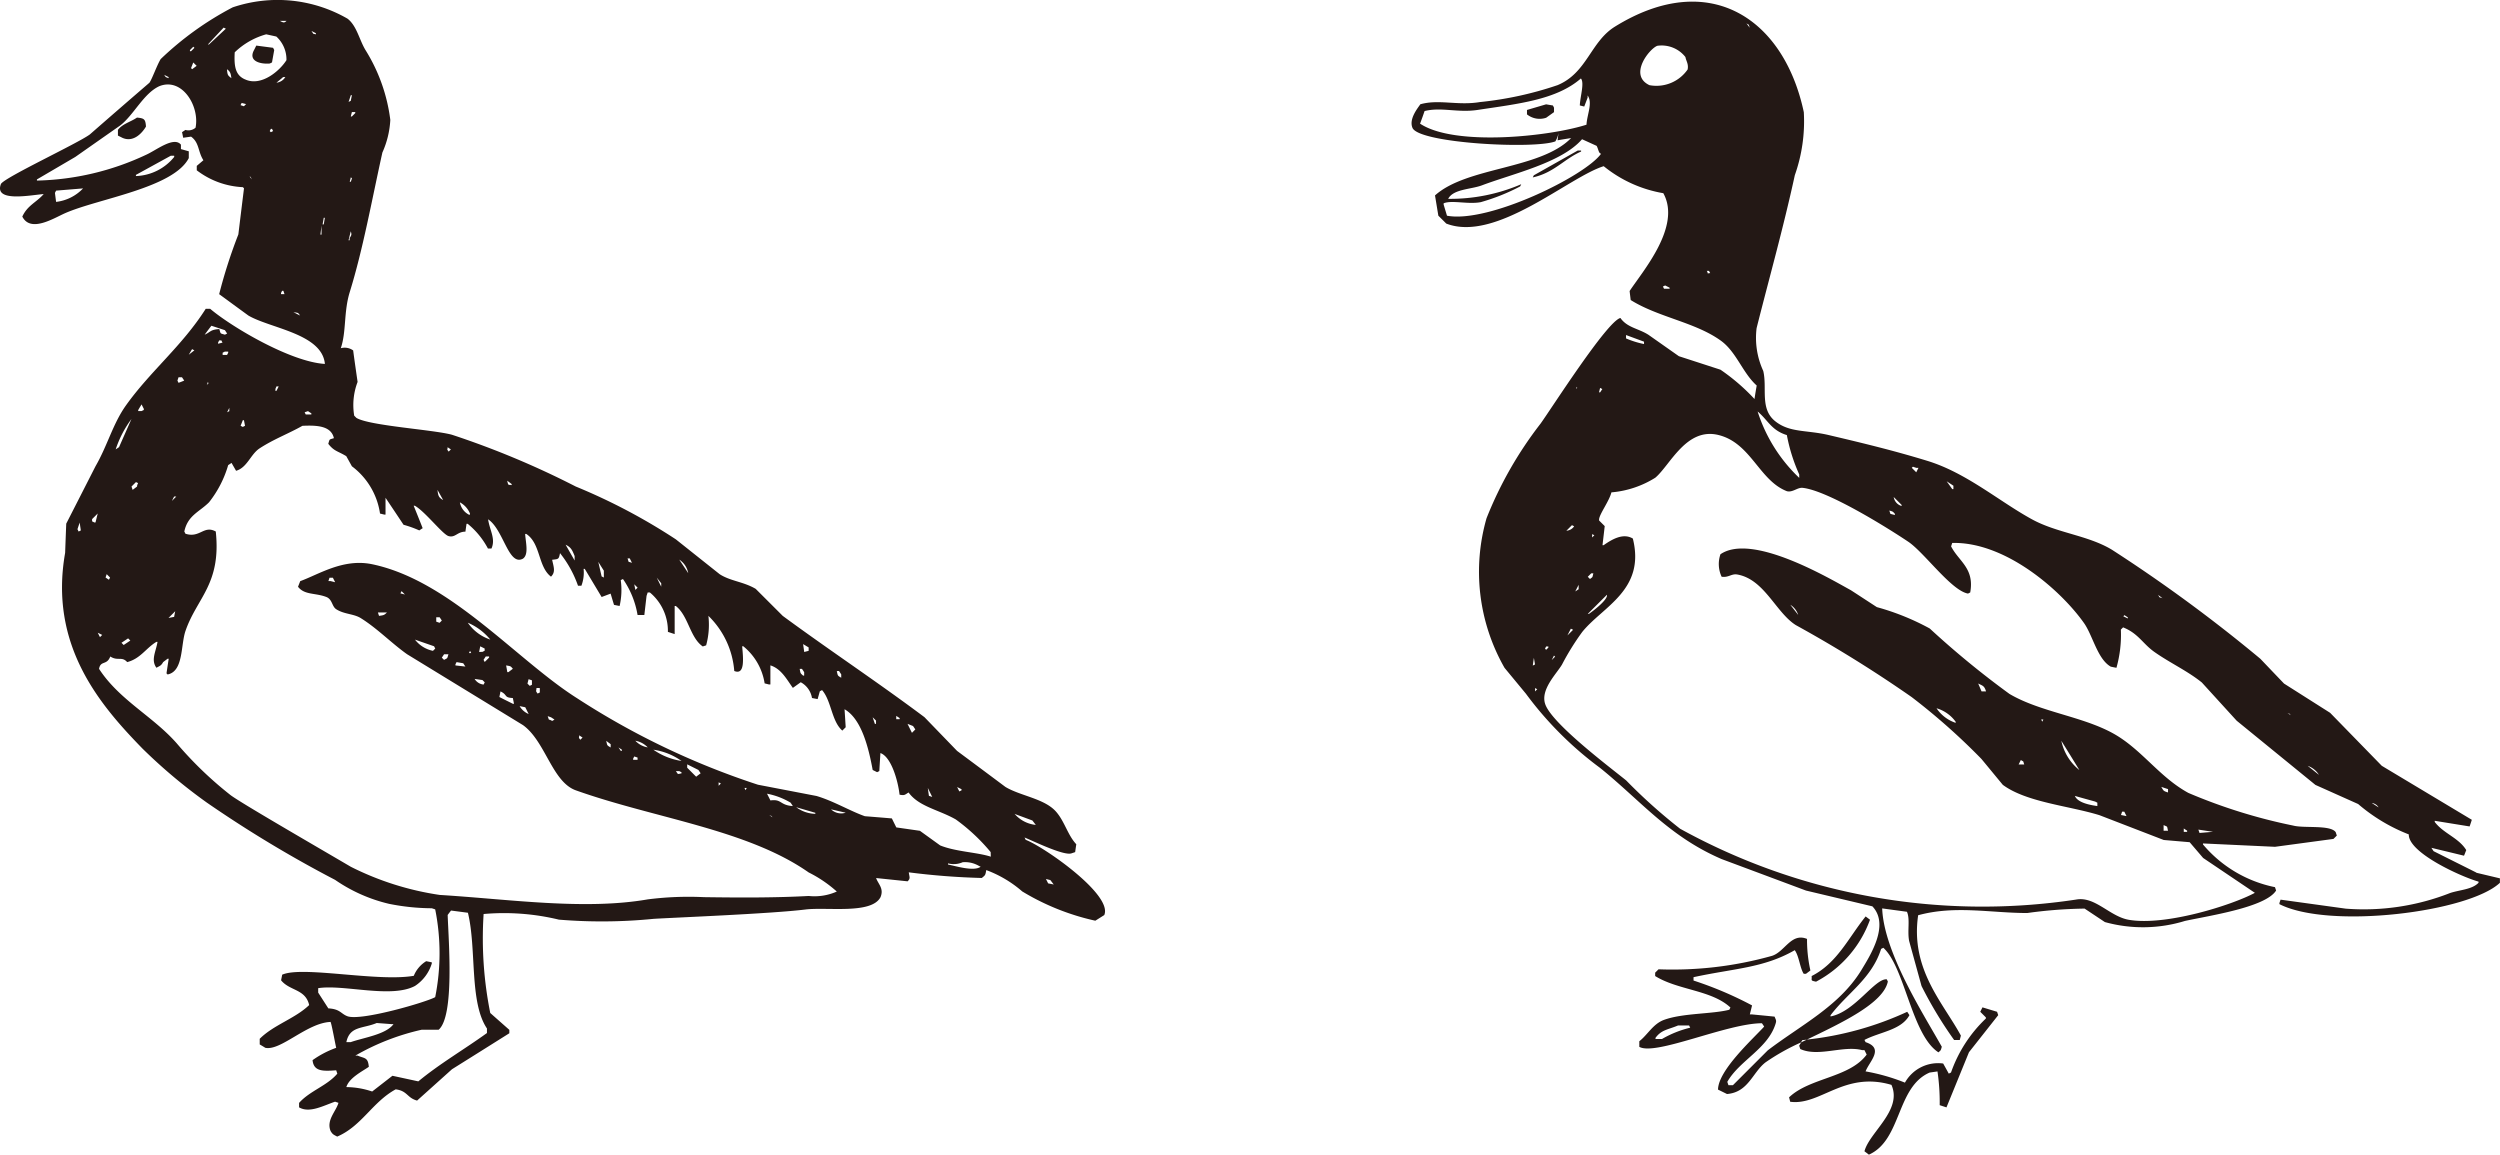 <svg xmlns="http://www.w3.org/2000/svg" viewBox="0 0 112.93 52.169"><defs><style>.cls-1{fill:#231815;fill-rule:evenodd;}</style></defs><g id="レイヤー_2" data-name="レイヤー 2"><g id="レイヤー_5" data-name="レイヤー 5"><path class="cls-1" d="M46.331,37.932c-.016-.034-.034-.068-.05-.1.322.122,1.8.857,2.133.711l.153-.051c.017-.118.033-.237.051-.355-.392-.421-.526-1.033-.916-1.474-.52-.591-1.61-.708-2.285-1.116q-1.092-.816-2.184-1.627l-1.474-1.524c-2.139-1.6-4.258-3-6.4-4.574L34.136,26.6c-.557-.328-1.138-.347-1.625-.661q-.992-.788-1.981-1.575a26.7,26.7,0,0,0-4.523-2.387,39.035,39.035,0,0,0-5.59-2.338c-.849-.232-3.731-.406-4.317-.762l-.1-.1a2.932,2.932,0,0,1,.153-1.524c-.068-.474-.137-.949-.2-1.423a.65.65,0,0,0-.559-.1c.255-.736.127-1.642.406-2.54.6-1.94.987-4.108,1.473-6.3a4.109,4.109,0,0,0,.358-1.474,7.772,7.772,0,0,0-1.119-3.151c-.283-.466-.395-1.1-.813-1.421A6.326,6.326,0,0,0,10.511.332,14.176,14.176,0,0,0,7.258,2.669c-.172.283-.391.909-.508,1.068Q5.4,4.9,4.057,6.074C3.486,6.491.209,8.013.043,8.309c-.332.849,1.351.5,1.931.457-.336.383-.73.506-.966,1.017.373.742,1.422.072,1.932-.153,1.488-.656,4.894-1.137,5.588-2.489V6.835l-.355-.1v-.2c-.322-.393-1.129.263-1.576.458A12.187,12.187,0,0,1,1.668,8.157V8.105L3.4,7.09,5.429,5.668C6.041,5.2,6.49,4.208,7.207,3.889c1.029-.4,1.821.919,1.626,1.88a.485.485,0,0,1-.457.1c-.05.033-.1.068-.153.1.019.085.034.17.052.254l.355-.051c.379.273.306.677.558,1.067l-.3.254v.2a3.7,3.7,0,0,0,2.083.762c.017.017.033.034.051.051q-.129,1.041-.255,2.083A23.125,23.125,0,0,0,9.9,13.288c.441.322.88.645,1.321.966.987.581,3.329.818,3.455,2.185-1.545-.091-4.211-1.667-5.183-2.49h-.2c-1.066,1.681-2.5,2.813-3.608,4.37-.589.829-.832,1.813-1.371,2.743q-.662,1.3-1.322,2.592-.026.66-.05,1.321c-.736,4.177,1.568,6.864,3.493,8.839a24.139,24.139,0,0,0,2.907,2.44,54.385,54.385,0,0,0,5.794,3.491,7.185,7.185,0,0,0,2.438,1.083,10.01,10.01,0,0,0,1.931.2c.052.016.1.033.154.051a10.1,10.1,0,0,1,0,3.963c-.357.213-3.344,1.091-3.964.864-.3-.111-.323-.325-.864-.356l-.458-.712v-.2c1.142-.182,3.3.474,4.371-.1a1.854,1.854,0,0,0,.761-1.016V43.47c-.085-.016-.169-.035-.253-.051a1.385,1.385,0,0,0-.56.66c-1.634.285-5.035-.459-5.945-.05-.015.085-.034.169-.049.254.39.484,1.1.386,1.268,1.118-.641.615-1.607.894-2.234,1.524v.254c.085.05.169.1.254.153.7.147,1.879-1.127,2.946-1.169.05.089.208.977.255,1.169a4.374,4.374,0,0,0-1.068.557c.051.526.489.5,1.068.458.016.051.033.1.05.153-.464.549-1.247.778-1.727,1.321v.2c.472.277,1.1-.078,1.626-.256l.153.052c-.112.393-.555.779-.357,1.27.092.16.143.172.3.255,1.109-.474,1.59-1.561,2.642-2.134.537.069.506.383.966.508L20.417,48.3q1.3-.813,2.591-1.626v-.153c-.287-.254-.575-.507-.862-.762a17.072,17.072,0,0,1-.3-4.471,10.524,10.524,0,0,1,3.4.254,23.588,23.588,0,0,0,4.279-.036c1.017-.062,5.3-.23,6.85-.421.983-.122,2.99.226,3.4-.559.162-.393-.1-.581-.2-.863L41,39.811c.134-.136.082-.183.051-.406a32.269,32.269,0,0,0,3.3.255c.146-.123.161-.109.2-.357a5.259,5.259,0,0,1,1.626.965,10.885,10.885,0,0,0,3.3,1.322c.137-.085.271-.169.405-.255.4-.92-2.757-3.106-3.555-3.4M16.048,5.108l-.152.153h-.05c.015-.068.034-.136.05-.2h.152ZM15.9,8.055c-.016.05-.035.1-.05.153h-.052c.018-.069.033-.136.052-.2l.05.05M15.846,4.3h.05c-.016.084-.035.168-.05.254l-.1.05.1-.3m0,6.148c.049.148.029.179-.052.3v.1h-.05l.1-.4M6.14,7.9l1.575-.865h.154V7.09a2.328,2.328,0,0,1-1.729.863Zm-3.606.711,1.218-.1a1.994,1.994,0,0,1-1.218.609c-.018-.135-.035-.271-.052-.406.017-.034.034-.068.052-.1m5.08-5.081c-.171-.07-.107-.029-.2-.153l.2.1ZM8.58,2.262l.152-.152.051.051c-.051.051-.1.1-.153.153H8.58Zm.1.865-.05-.051.1-.254.153.152-.205.153m.763-1.118h-.05c.235-.254.473-.508.711-.762l.1.05-.763.712m.813,1.118c.149.108.169.179.2.406-.157-.13-.176-.124-.2-.406M43.435,35.645V35.7l-.1.051c-.034-.068-.068-.136-.1-.2l.2.1M42.114,36l-.153-.051c-.017-.118-.034-.237-.05-.356l.2.407m-.865-3.2c.035.05.07.1.1.151-.051.051-.1.1-.152.152q-.1-.2-.2-.406c.084.034.169.067.252.1m-.761-.459.153.1v.051h-.153Zm-.914.2V32.7h-.051l-.1-.3.153.152M37.9,30.31l.1.152v.153c-.168-.1-.152-.08-.2-.3Zm-1.372-1.067V29.4l-.2.051c-.016-.118-.033-.237-.05-.356l.254.153m-.306.965c.034.052.069.1.1.153v.152h-.05c-.121-.115-.113-.08-.153-.305ZM31.088,25.89q-.2-.306-.405-.611a.919.919,0,0,1,.405.611m-1.219.457V26.5c-.069-.136-.136-.271-.2-.406l.2.254m-1.068.2-.1.1-.051-.255.152.153m-.354-1.321.1.2c-.212-.079-.124.01-.2-.2Zm-1.171.558v.306c-.033-.018-.067-.035-.1-.051-.052-.22-.1-.441-.152-.66.084.136.169.271.252.4m-1.32-.659v.2c-.135-.237-.272-.474-.406-.712.248.116.3.249.406.509m-2.844-3.252v.051c-.138-.036-.15.056-.2-.2.067.05.136.1.2.152M21.23,23.2v.049h-.049a.779.779,0,0,1-.407-.557,1,1,0,0,1,.456.508m-1.015-3c.05.033.1.068.153.1-.034.035-.068.068-.1.1-.1-.133-.049-.048-.05-.2m-.2,2.388c-.193-.108-.228-.181-.255-.458l.255.458M11.019,4.8l-.154-.05c.019-.034.034-.068.052-.1l.2.052c-.034.033-.068.067-.1.1m.253,3.15c.1.093.037,0,.1.152-.034-.05-.067-.1-.1-.152m.966-1.981c-.016-.017-.034-.033-.052-.051.018-.034.036-.067.052-.1h.051c.016.035.033.068.049.1-.033.018-.067.034-.1.051m.458,7.316v-.051c.015-.033.034-.067.049-.1H12.8l.051.152Zm-.205-9.551c.1-.086.205-.17.3-.254h.1a.538.538,0,0,1-.407.254m-1.422-.153c-.423-.19-.493-.575-.457-1.22a3.323,3.323,0,0,1,1.422-.813l.457.1a1.4,1.4,0,0,1,.458,1.067c-.3.481-1.148,1.214-1.88.864M12.644.942h.3c-.1.1-.147.086-.3,0m.611,13.16c.227.035.2.01.3.152-.1-.05-.2-.1-.3-.152M14.269,1.551c-.14-.037-.083.022-.2-.152l.2.1Zm.255,9.045h-.05c.016-.136.034-.272.05-.406Zm.1-.458h-.052c.018-.1.035-.2.052-.3h.05c-.016.1-.034.2-.05.3m-.711,8.434c.049.035.1.068.152.1v.051h-.253c-.019-.034-.035-.067-.051-.1.051-.016.1-.033.152-.051m-1.424-1.117h.1l-.1.2h-.049c.006-.129-.007-.058.049-.2M10.968,18.98h.051c.017.084.032.169.05.254-.033.016-.068.033-.1.051l-.1-.051c.034-.085.068-.17.1-.254m-.61-.56v.152q-.051.027-.1.051c.034-.067.068-.134.1-.2m-.051-2.49-.051.1h-.2v-.1l.1-.051h.152Zm-.457-.406v-.05c.016-.034.034-.068.05-.1H10c.017.034.033.068.051.1-.068.018-.135.034-.2.05m-.3-.812.609.2c.033.051.067.1.1.153l-.1.05c-.242-.069-.179-.03-.255-.253-.412.025-.384.133-.66.253.1-.135.2-.27.306-.405M9.34,17.4c.019-.051.035-.1.053-.152.041.125.018.043-.053.152m-.66-1.626.1.051-.255.2c.052-.084.1-.169.152-.254m-.609,1.27h.152c.034.052.069.1.1.152-.084.035-.17.069-.255.1-.016-.034-.035-.068-.05-.1.015-.05.034-.1.05-.152m-.2,5.387h.1l-.2.2c.034-.068.067-.135.1-.2m.05,5.182c-.018.085-.034.169-.05.256-.086.015-.17.033-.255.049.1-.1.2-.2.3-.3M6.243,18.523c.049-.086.1-.17.153-.256.033.069.067.136.1.2v.052l-.1.049H6.243Zm-.052,3.455-.2.151c-.017-.05-.033-.1-.051-.151l.2-.2c.173.069.052.041.051.2m-.254-3.049q-.279.635-.56,1.27c-.05.033-.1.068-.151.1a4.822,4.822,0,0,1,.711-1.371m-.05,10.008-.3.2-.1-.1.3-.2c.033.033.067.067.1.1m-1.068-3,.153.153-.051.1-.152-.1c.016-.051.034-.1.05-.153m-1.27-1.931-.05-.1c.034-.1.067-.2.1-.3.017.118.034.237.052.356l-.1.05M4.26,23.6l-.1-.051v-.1c.086-.085.17-.169.254-.254l-.1.406Zm.356,5.081-.1.1c-.034-.067-.067-.136-.1-.2.068.034.136.067.2.1m12.4,17.53.66.05h.1c-.339.469-1.345.608-1.93.813h-.2c.155-.736.75-.6,1.372-.863m4.979.253v.2c-1.03.744-2.136,1.385-3.1,2.184l-1.17-.253-.915.711a3.746,3.746,0,0,0-1.168-.2c.13-.414.69-.692,1.016-.915-.037-.442-.19-.37-.507-.508h-.1a10.65,10.65,0,0,1,3-1.169h.763c.717-.619.449-3.981.406-5.183.05-.067.1-.135.153-.2l.762.1c.4,1.65.054,4.039.863,5.232M37.541,36.56l.661.152a.666.666,0,0,1-.661-.152m5.284,2.489V39a1,1,0,0,0,.66-.051,1.238,1.238,0,0,1,.713.153l.1.051c-.311.222-1.094-.025-1.473-.1m1.931-.355c-.613-.2-1.59-.224-2.287-.509l-.915-.66-1.066-.153c-.067-.136-.135-.27-.2-.406-.407-.035-.813-.068-1.221-.1-.661-.232-1.417-.688-2.184-.914l-2.642-.508a34.747,34.747,0,0,1-8.18-3.912c-2.728-1.727-5.715-5.309-9.248-6.048-1.315-.274-2.421.465-3.251.763l-.1.254c.294.379.767.269,1.27.458.288.107.253.427.458.558.361.233.794.2,1.117.407.753.472,1.384,1.132,2.084,1.626q2.615,1.6,5.232,3.2c1.015.728,1.315,2.563,2.389,2.947,3.528,1.259,7.736,1.76,10.518,3.709a5.739,5.739,0,0,1,1.27.863,2.476,2.476,0,0,1-1.27.2c-1.469.079-2.962.079-4.737.053a14.6,14.6,0,0,0-2.529.1c-2.875.5-6.284-.01-9.4-.2a13.153,13.153,0,0,1-4.013-1.27c-2.1-1.23-4.929-2.867-5.426-3.231a16.814,16.814,0,0,1-2.451-2.358c-1.082-1.223-2.584-1.945-3.5-3.354.073-.395.348-.14.508-.558.339.22.521-.02.763.253.6-.153.852-.635,1.32-.914h.051c-.077.454-.306.814-.051,1.169.161-.086.214-.093.305-.255l.2-.152h.051q-.051.332-.1.66c.016.018.033.035.05.051.729-.146.584-1.336.813-1.981C8.9,27,10,26.378,9.747,24.009c-.544-.3-.715.313-1.371.1-.016-.035-.034-.069-.05-.1.155-.733.684-.884,1.117-1.32a4.9,4.9,0,0,0,.864-1.678l.152-.1.205.356c.507-.147.654-.748,1.066-1.016.64-.417,1.3-.659,1.931-1.016.671-.032,1.3.006,1.422.558-.228.072-.183.026-.254.255.266.341.419.32.813.558l.254.457a3.251,3.251,0,0,1,1.27,2.135l.2.049h.049v-.761q.409.609.814,1.219a4.9,4.9,0,0,1,.711.255c.052-.034.1-.069.153-.1q-.2-.508-.407-1.016h.052c.458.257,1.258,1.295,1.523,1.372.306.088.392-.2.763-.2.016-.119.033-.236.051-.355h.051a3.627,3.627,0,0,1,.915,1.117H22.2c.2-.44-.083-.829-.151-1.32.7.464.92,2.131,1.573,1.778.272-.186.125-.731.1-1.117h.051c.657.435.523,1.479,1.117,1.93.218-.214.119-.437.051-.763.294-.033.3-.02.356-.3a5,5,0,0,1,.813,1.474h.153a1.683,1.683,0,0,0,.1-.763h.052s.762,1.271.762,1.271l.406-.153c.051.169.1.339.153.508l.253.051a3.2,3.2,0,0,0,.051-1.169l.1-.05a4,4,0,0,1,.66,1.626h.306q.05-.432.1-.864l.051-.153h.1a2.256,2.256,0,0,1,.813,1.779l.306.1v-1.27h.051c.57.444.636,1.426,1.219,1.829l.152-.051A3.532,3.532,0,0,0,32,27.82a3.889,3.889,0,0,1,1.168,2.49c.489.2.406-.56.357-1.118h.05a2.689,2.689,0,0,1,.965,1.677l.2.051H34.8v-.864c.491.152.741.64,1.015,1.017l.356-.255a.992.992,0,0,1,.508.712l.255.05c.033-.119.067-.237.1-.355l.1-.052c.424.484.429,1.41.916,1.83.049-.051.1-.1.152-.152-.018-.271-.033-.543-.052-.813.768.439,1.086,1.74,1.271,2.743l.2.1.1-.051c.015-.271.033-.542.049-.813.5.175.8,1.286.865,1.88.228.046.232.008.407-.1.465.643,1.36.777,2.133,1.219a8.56,8.56,0,0,1,1.575,1.474ZM36.83,36.712v.051a1.494,1.494,0,0,1-.864-.3l.864.253M34.8,36.153c-.051-.1-.1-.2-.153-.3a3.256,3.256,0,0,1,1.067.406c.034.052.068.1.1.153-.6-.04-.491-.329-1.015-.254m.1.762-.152-.1c.152.066.061,0,.152.1M33.73,35.594c-.016.034-.034.069-.051.1-.017-.033-.033-.068-.05-.1Zm-1.168-.2-.1.1V35.34l.1.051m-.915-.457c-.069.051-.135.1-.2.152l-.405-.406v-.153l.507.254c.033.051.069.1.1.153m-2.135-1.068a2.9,2.9,0,0,1,1.271.508,3.012,3.012,0,0,1-1.271-.508m1.271,1.017v.051c-.2.037-.136.063-.253-.1h.153l.1.051M28.7,33.461a1.006,1.006,0,0,1,.559.3.981.981,0,0,1-.559-.3m.1.761v.1h-.2v-.051l.05-.1.152.05m-.711-.356v.052h-.051c-.033-.052-.067-.1-.1-.152l.153.1m-.508-.254v.154c-.169-.1-.152-.08-.2-.3l.2.151m-1.27-.3-.1.1c-.1-.131-.05-.048-.052-.2.052.034.1.067.153.1m-1.27-.813c-.149.1-.059.052-.254,0-.017-.051-.035-.1-.051-.153l.152.052.153.1m-.661-1.422v.2l-.1.05c-.1-.137-.061-.085-.05-.253Zm-.558-.2c.016-.068.034-.136.05-.2l.152.051v.2l-.1.05-.1-.1m.05,1.372a.846.846,0,0,1-.407-.356l.255.051c.051.1.1.2.152.3m-.712-.711c.018.085.035.169.051.254h-.051c-.2-.1-.406-.2-.609-.306.016-.084.035-.169.05-.253.34.161.138.277.559.3m-.3-1.474c.224.041.191.029.3.152-.067.052-.136.1-.2.153h-.051c-.016-.1-.034-.2-.052-.3m-1.067.66.1.1c-.018.034-.034.067-.051.1a.533.533,0,0,1-.407-.255l.355.051m-.151-1.27c.016-.085.034-.17.05-.254l.2.1v.1l-.1.051Zm.2.356c.033-.051.067-.1.1-.152h.152v.05c-.067.068-.134.136-.2.2Zm-.711-1.676a2.678,2.678,0,0,1,1.016.762,1.98,1.98,0,0,1-1.016-.762m.152,1.371h-.1c.016-.033.034-.068.049-.1.018.034.035.069.052.1m-.254.61-.458-.051v-.05c.018-.034.034-.069.051-.1l.3.051.1.153m-.966-.559h.2c-.067.211-.025.161-.2.254l-.1-.1c.034-.05.068-.1.1-.152m-.2-1.422-.152-.052v-.2h.152c.034.049.068.1.1.15l-.1.1m-.2,1.168-.1.1a1.368,1.368,0,0,1-.813-.507l.863.3c.017.033.033.068.052.1m-1.373-2.439-.2-.051.052-.1.152.152m-.812.812c-.12.114-.131.124-.358.153-.016-.05-.033-.1-.049-.153ZM15.134,26.3c-.069-.018-.136-.035-.2-.051h-.1c.017-.051.033-.1.051-.152h.152c.033.068.069.135.1.2M45.823,36.763l.812.3.154.2a1.463,1.463,0,0,1-.966-.508m1.524,3.15c-.033-.068-.068-.136-.1-.2l.2.05.153.2c-.084-.018-.169-.034-.254-.051M11.577,2.059c-.034.068-.067.136-.1.2-.292.531.341.645.71.61.036-.016.069-.033.1-.05.033-.187.067-.372.1-.56-.018-.033-.034-.067-.052-.1l-.761-.1M5.327,5.871v.254c.068.034.137.067.2.1.5.227.9-.22,1.067-.508-.023-.339-.081-.373-.406-.406-.289.2-.652.278-.864.559"/><path class="cls-1" d="M111.862,39.416c-.643-.323-1.288-.643-1.931-.966-.034-.05-.067-.1-.1-.152q.738.177,1.474.356c.034-.085.069-.17.1-.254-.337-.554-1.031-.749-1.423-1.271v-.052l1.575.255c.035-.1.069-.2.1-.3l-4.067-2.439L105.257,32.2l-2.083-1.322q-.534-.558-1.068-1.118A68.513,68.513,0,0,0,95.4,24.833c-1.081-.654-2.471-.751-3.607-1.372-1.483-.809-2.959-2.1-4.727-2.642-1.533-.471-2.989-.82-4.47-1.169-.992-.232-1.735-.1-2.389-.609-.729-.562-.369-1.509-.558-2.287a3.57,3.57,0,0,1-.3-1.931c.558-2.221,1.2-4.491,1.727-6.91a7.3,7.3,0,0,0,.406-2.845c-.9-4.245-4.283-6.5-8.537-3.862-1.1.684-1.256,2.089-2.591,2.642a15.835,15.835,0,0,1-3.5.762c-1.013.17-1.857-.137-2.694.1-.121.177-.525.665-.355,1.067.293.694,5.486.971,6.453.61a1.1,1.1,0,0,0,.153-.457c-.018.135-.035.27-.052.407.2-.034.407-.069.611-.1-1.394,1.423-4.708,1.292-6.148,2.591.05.3.1.609.151.915.119.118.238.236.357.356,2.239.869,5.527-2.1,7.112-2.592a5.812,5.812,0,0,0,2.693,1.22c.831,1.5-.932,3.521-1.522,4.42.015.135.033.271.049.406,1.244.779,2.909,1,4.064,1.83.71.506.989,1.461,1.628,2.032-.036.2-.07.407-.1.609A9.081,9.081,0,0,0,77.717,16.7l-1.879-.61-1.372-.965c-.461-.294-.958-.32-1.27-.762-.61.164-3.07,4.026-3.608,4.776A17.455,17.455,0,0,0,67.15,23.41a8.744,8.744,0,0,0,.813,6.758l.966,1.169a15.919,15.919,0,0,0,3.351,3.352c1.836,1.479,3.107,3.092,5.489,4.117l3.81,1.422q1.5.357,3,.713c.793.838-.1,2.225-.509,2.9-1,1.619-2.722,2.464-4.217,3.606l-1.575,1.575h-.2c-.017-.05-.035-.1-.052-.152.549-.969,1.844-1.5,2.185-2.641.043-.139.006-.161-.049-.306-.339-.034-.679-.067-1.018-.1h-.1c.034-.135.067-.271.1-.406A16.419,16.419,0,0,0,76.5,44.293v-.152c1.837-.4,3.159-.408,4.573-1.22.2.282.235.814.406,1.068h.1c.068-.052.137-.1.2-.152a6.358,6.358,0,0,1-.152-1.424c-.715-.295-1,.576-1.577.763a16.587,16.587,0,0,1-5.131.609c-.05.052-.1.1-.152.152v.153c1.028.642,2.543.626,3.4,1.422-.017.034-.034.068-.05.1-.771.2-2.1.147-2.948.457-.5.183-.734.666-1.118.966v.253c.73.417,3.963-1.066,5.539-1.066.034.05.069.1.1.152-.524.572-2.072,1.971-2.084,2.845l.406.2c.962-.079,1.146-.961,1.729-1.422a9.791,9.791,0,0,1,1.61-.906c.023-.037.045-.074.066-.11.07,0,.127-.011.194-.016,1.581-.763,3.463-1.643,3.667-2.627-.015-.034-.034-.068-.05-.1-.535-.049-1.448,1.474-2.54,1.677v-.051c.752-1,1.862-1.659,2.286-3l.1-.051c.976.888,1.281,3.942,2.489,4.724.11-.1.1-.067.152-.253-.838-1.494-2.617-4.257-2.693-6.249l1.118.152c.152.33.011.862.1,1.321q.279,1.016.559,2.032a18.458,18.458,0,0,0,1.473,2.44h.254c.017-.069.035-.136.051-.2-.8-1.479-2.288-2.991-1.93-5.437,1.676-.456,3.264-.1,4.928-.1a20.7,20.7,0,0,1,2.591-.2l.916.609A6.437,6.437,0,0,0,98.7,41.6c1.139-.245,3.641-.617,4.116-1.373-.016-.05-.034-.1-.05-.152a5.731,5.731,0,0,1-3.253-1.93V38.1l3.253.152,2.641-.356.152-.152c-.016-.051-.034-.1-.05-.153-.243-.343-1.431-.165-1.93-.3a24.479,24.479,0,0,1-4.727-1.474c-1.234-.673-2-1.807-3.149-2.54-1.413-.9-3.469-1.068-4.929-1.93A39.971,39.971,0,0,1,87.17,28.39a11.109,11.109,0,0,0-2.389-.965c-.391-.254-.779-.509-1.17-.762-1.01-.556-4.467-2.6-5.894-1.627a1.348,1.348,0,0,0,.052,1.016c.317.048.445-.148.711-.1,1.224.218,1.739,1.719,2.642,2.286a58.047,58.047,0,0,1,5.234,3.252,29.1,29.1,0,0,1,3.15,2.794c.323.39.643.78.965,1.169,1.072.792,2.995.945,4.37,1.372l2.9,1.119,1.17.1.609.712,2.337,1.575c-1.025.553-4.027,1.505-5.69,1.219-.866-.147-1.53-1.077-2.389-.914a28.268,28.268,0,0,1-17.884-3.2,24.461,24.461,0,0,1-2.438-2.184c-.785-.632-3.376-2.585-3.659-3.455-.214-.654.513-1.357.762-1.778a11.471,11.471,0,0,1,.914-1.473c.928-1.15,2.865-1.892,2.286-4.218-.442-.268-.954.043-1.321.3h-.05c.033-.288.068-.576.1-.863-.086-.086-.172-.171-.255-.255v-.051c.024-.252.456-.817.558-1.218a4.421,4.421,0,0,0,1.982-.662c.668-.561,1.395-2.28,2.845-1.931,1.477.356,1.842,2.054,3.1,2.541.263.066.474-.177.711-.152,1.136.12,3.866,1.825,4.777,2.438.718.485,1.941,2.206,2.693,2.338.034-.016.067-.034.1-.051.2-1.1-.526-1.407-.864-2.083l.051-.153c2.4-.06,4.9,2.133,5.945,3.608.4.556.616,1.646,1.219,1.981.085.018.169.035.254.051a5.488,5.488,0,0,0,.2-1.727l.1-.1c.695.278.887.742,1.423,1.117.712.5,1.475.843,2.134,1.373q.787.864,1.574,1.727l3.557,2.9,1.931.864a7.9,7.9,0,0,0,2.287,1.372c-.024.822,2.331,1.9,3.15,2.133v.052c-.287.3-.823.316-1.27.457a10.679,10.679,0,0,1-4.726.712l-2.946-.407c-.018.051-.034.1-.052.153v.05c2.258,1.147,8.556.363,9.96-.965v-.2l-1.068-.254M64.151,5.576c.07-.186.137-.372.2-.559.757-.19,1.495.085,2.388-.05,1.828-.278,3.559-.451,4.674-1.423.166.2-.03.793-.05,1.219l.2.05.153-.4v-.1c.239.327-.026.857-.051,1.32-1.7.543-5.974.987-7.521-.05m1.221,4.167-.153-.508V9.184c.37-.155,1.1.057,1.676-.052a9.1,9.1,0,0,0,1.779-.711c.017-.033.035-.067.051-.1a8.116,8.116,0,0,1-3.3.661c.222-.444,1.034-.425,1.524-.61,1.414-.534,3.6-1.018,4.522-2.083l.66.3c.086.164.089.339.2.355-.707,1-5.083,3.154-6.961,2.8m10.059,3.3h-.254c-.017-.034-.034-.067-.051-.1l.1-.05.2.1Zm.813-9.907a1.714,1.714,0,0,1-1.727.71c-.957-.452,0-1.649.356-1.778a1.363,1.363,0,0,1,1.27.508c.033.186.149.311.1.56m.865,9.1h.1c.018.033.034.066.053.1-.184.013-.059.055-.153-.1M78.888,1.054c.152.1.084.009.152.2-.052-.068-.1-.136-.152-.2m-9.6,28.656c.017.1.033.2.051.306-.034.017-.069.033-.1.051.017-.119.033-.238.051-.357m.051,1.525v-.153l.1.051-.1.1m5.741,15.7h-.3v-.051c.273-.369.552-.364,1.017-.559H76.3c.016.035.034.068.05.1a4.744,4.744,0,0,0-1.27.508m5.792-19.612a.839.839,0,0,1,.356.457l-.356-.457m7.469,5.334a1.685,1.685,0,0,1-.864-.66,1.638,1.638,0,0,1,.864.61Zm1.169-1.422c-.051-.118-.1-.237-.152-.356.209.106.276.1.355.356Zm1.676,3.3c.034-.068.069-.136.1-.2.152.1.085.01.152.2Zm1.067-1.931c-.016-.034-.033-.067-.05-.1h.1c-.017.035-.033.068-.051.1m.863.865q.41.657.814,1.32a2.3,2.3,0,0,1-.814-1.32m1.627,2.946c-.356-.048-.893-.157-1.016-.458.3.086.61.17.915.255l.1.051Zm1.067.406c.017-.051.034-.1.05-.152h.1l.1.2-.255-.051m1.93.711v-.254c.2.091.143.027.2.254Zm.2-1.728c-.224-.068-.2-.079-.305-.252.1.033.2.068.305.1Zm.863,1.779h-.152v-.153c.05.035.1.068.152.1Zm.56.051c-.018-.051-.035-.1-.052-.152l.66.1-.608.051M69.943,29.253l-.1.1c-.018-.016-.034-.034-.051-.051.017-.033.033-.067.051-.1h.1Zm.153.56.1-.2.051.051c-.051.05-.1.1-.153.153m1.118-12.347c.046.09.051.012,0,.1Zm-.405,11.228c.049-.1.1-.2.152-.3l.1.051-.253.253m-.052-4.725c.085-.085.17-.169.253-.254.035.017.07.033.1.052a.467.467,0,0,1-.356.2m.559,2.642-.153.1.153-.3Zm.61-2.489.1.05c-.035.034-.068.068-.1.1ZM71.875,25.9h.1c-.055.218-.015.143-.152.255l-.1-.1.152-.152m.712.965c.057.21-.6.717-.814.863h-.05c.286-.287.576-.575.864-.863m-.307-9.146h-.049c.016-.067.033-.135.049-.2l.1.052-.1.151m1.984-2.184a4.058,4.058,0,0,1-.813-.254v-.153l.813.3Zm7.011,6.046a7.113,7.113,0,0,1-1.88-3c.475.4.617.848,1.321,1.067a7.791,7.791,0,0,0,.559,1.778Zm4.319,1.676-.2-.05c-.016-.05-.035-.1-.05-.152.184.056.149.039.254.152Zm.305-.405a.506.506,0,0,1-.357-.407c.119.119.239.237.357.356Zm.66-1.525c-.067-.067-.135-.136-.2-.2l.051-.051c.05.018.1.034.152.051h.1c-.035.067-.069.136-.1.2m1.677.763h-.051c-.084-.12-.169-.238-.254-.356l.305.2Zm7.875,5.842-.2-.1.051-.051.152.1Zm1.372-1.067.2.153c-.193-.071-.106,0-.2-.153m5.843,5.336c.151.066.061,0,.152.1l-.152-.1m.915,2.388a.97.97,0,0,1,.507.406c-.168-.136-.339-.271-.507-.406m2.895,1.677a.42.42,0,0,1,.306.2l-.306-.2M69.843,4.712l-.866.255v.2a.913.913,0,0,0,.866.152l.355-.254v-.2l-.05-.1-.3-.051m-.559,3.2c-.018.034-.034.068-.051.1.954-.206,1.415-.832,2.184-1.169V6.8h-.152q-.99.558-1.981,1.117M84.475,41.549l-.2-.152c-.776.963-1.284,2.107-2.44,2.693.021.2-.073.2.2.254a5.139,5.139,0,0,0,2.437-2.8m-3.2,5.691c.016.051.034.1.05.152.832.375,1.94-.177,2.8.051h.1c.034.068.068.136.1.2-.781,1.052-2.569,1.039-3.506,1.931l.051.2c1.358.183,2.441-1.394,4.573-.763.508,1.142-1,2.148-1.219,3,.068.051.135.1.2.153,1.487-.662,1.235-3.053,2.744-3.709l.355-.051a9.65,9.65,0,0,1,.1,1.524l.306.1,1.016-2.491q.66-.835,1.322-1.676c-.019-.051-.034-.1-.052-.152l-.66-.2c-.033.068-.068.136-.1.2l.254.254v.051a6.17,6.17,0,0,0-1.575,2.439c-.033.016-.069.033-.1.051-.083-.153-.169-.306-.254-.458a1.715,1.715,0,0,0-1.727.864,8.912,8.912,0,0,0-1.778-.508c.172-.454.858-1.039,0-1.321l-.051-.1c.684-.361,1.663-.437,2.032-1.119l-.1-.152a14.48,14.48,0,0,1-4.531,1.255l-.26.126-.086.143"/></g></g></svg>